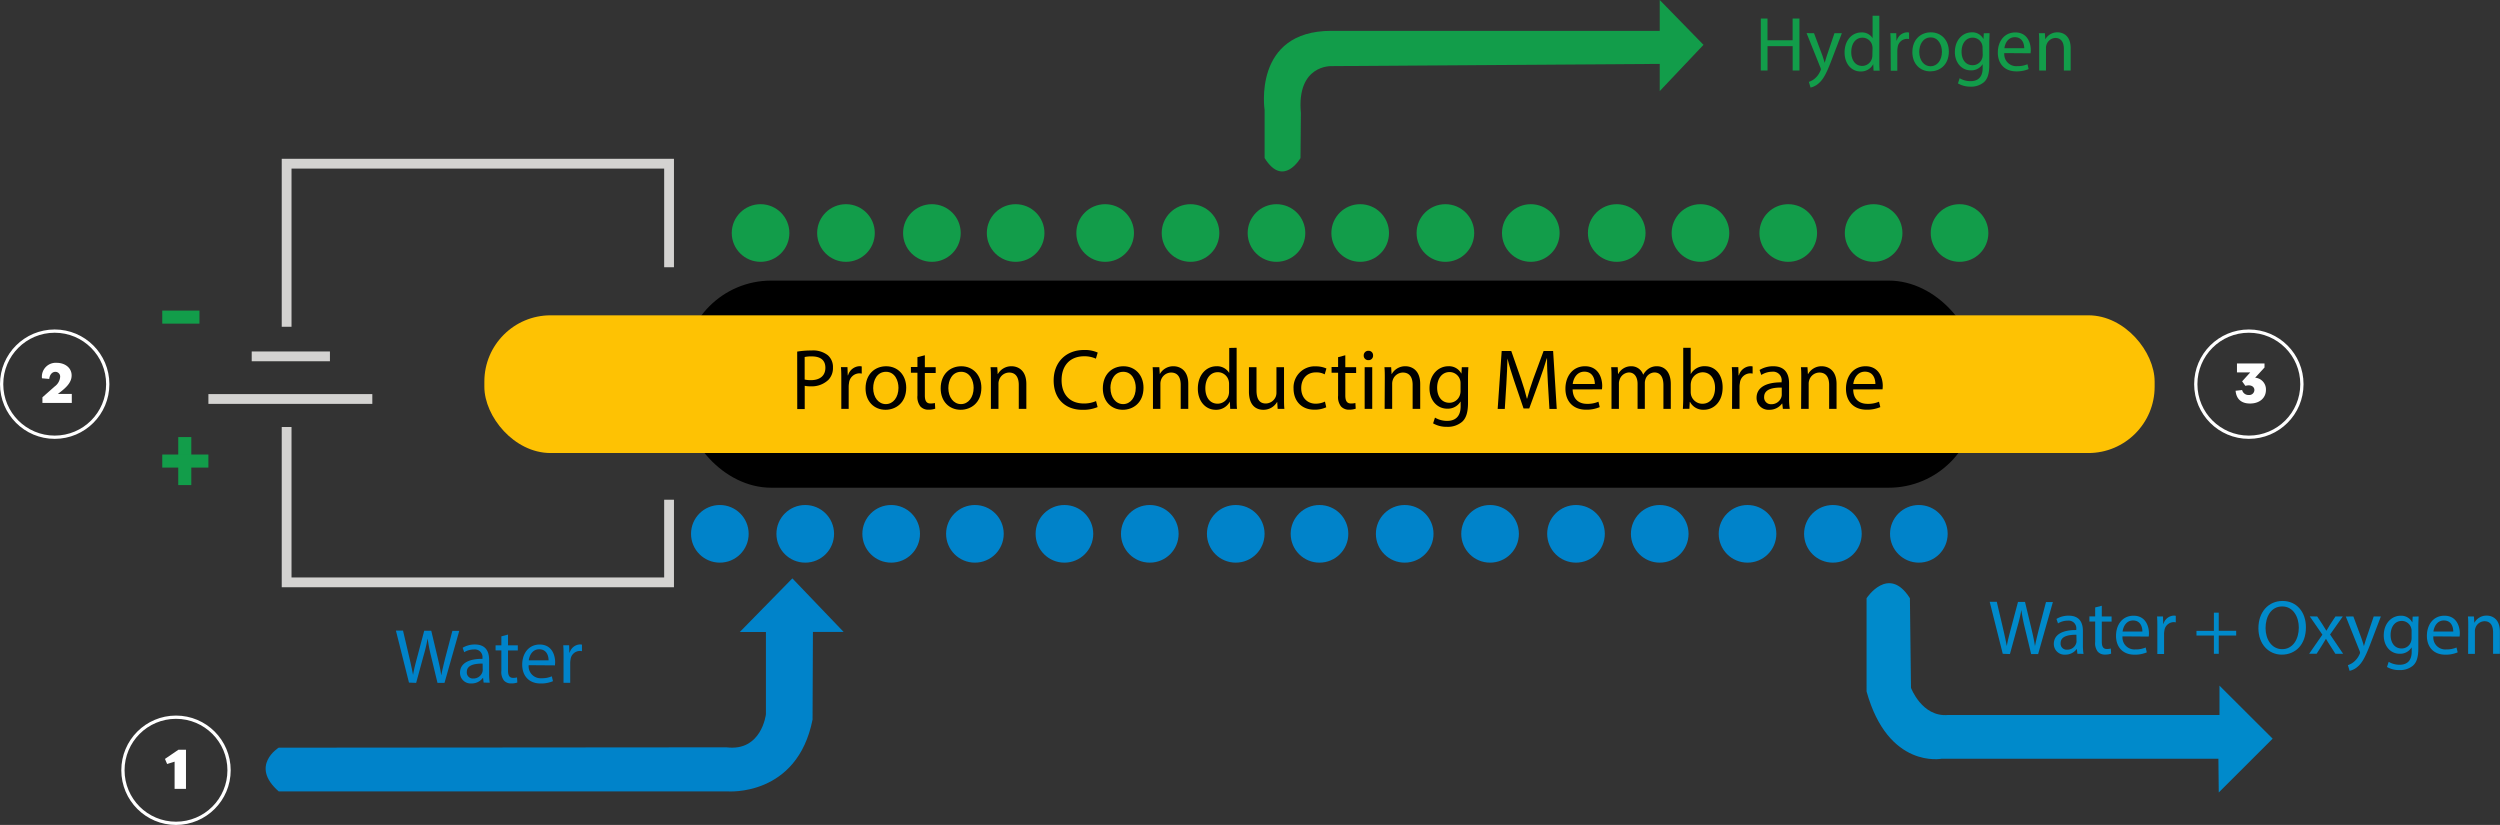 <svg id="Layer_1" data-name="Layer 1" xmlns="http://www.w3.org/2000/svg" viewBox="0 0 766.07 252.79"><rect x="0" y="0" width="766.07" height="252.79" fill="#333333" stroke="none"/><defs><style>.cls-1{fill:#fec203;}.cls-2,.cls-3,.cls-4,.cls-9{fill:none;}.cls-2{stroke:#d4d3d1;stroke-width:3px;}.cls-2,.cls-3,.cls-9{stroke-miterlimit:10;}.cls-3{stroke:#129d4a;stroke-width:4px;}.cls-5{fill:#129d4a;}.cls-6{fill:#0083ca;}.cls-7{fill:#008acb;}.cls-8{fill:#fff;}.cls-9{stroke:#fff;}</style></defs><rect x="209.53" y="85.98" width="396.02" height="63.47" rx="26.81"/><rect class="cls-1" x="148.42" y="96.62" width="511.82" height="42.2" rx="20.31"/><path d="M252.88,121a26.08,26.08,0,0,1,4.4-.34,7.27,7.27,0,0,1,5,1.47,4.75,4.75,0,0,1,1.56,3.72,5.21,5.21,0,0,1-1.38,3.79,7.34,7.34,0,0,1-5.42,2,8,8,0,0,1-1.85-.16v7.12h-2.29Zm2.29,8.56a7.79,7.79,0,0,0,1.9.19c2.77,0,4.45-1.35,4.45-3.8s-1.66-3.48-4.19-3.48a9.3,9.3,0,0,0-2.16.19Z" transform="translate(-8.6 -13.26)"/><path d="M266.4,129.76c0-1.5,0-2.79-.11-4h2l.08,2.51h.1a3.83,3.83,0,0,1,3.53-2.8,2.59,2.59,0,0,1,.66.08v2.19a3.56,3.56,0,0,0-.79-.08,3.26,3.26,0,0,0-3.11,3,6.74,6.74,0,0,0-.1,1.08v6.8H266.4Z" transform="translate(-8.6 -13.26)"/><path d="M286.29,132.06c0,4.71-3.27,6.77-6.35,6.77-3.45,0-6.11-2.53-6.11-6.56,0-4.27,2.79-6.78,6.32-6.78S286.29,128.16,286.29,132.06Zm-10.12.13c0,2.79,1.61,4.9,3.87,4.9s3.88-2.08,3.88-5c0-2.16-1.08-4.9-3.82-4.9S276.17,129.76,276.17,132.19Z" transform="translate(-8.6 -13.26)"/><path d="M292,122.12v3.66h3.32v1.77H292v6.88c0,1.58.44,2.47,1.73,2.47a5.22,5.22,0,0,0,1.35-.15l.1,1.74a5.76,5.76,0,0,1-2.05.31,3.21,3.21,0,0,1-2.5-1,4.73,4.73,0,0,1-.9-3.32v-7h-2v-1.77h2v-3Z" transform="translate(-8.6 -13.26)"/><path d="M309.32,132.06c0,4.71-3.27,6.77-6.35,6.77-3.46,0-6.12-2.53-6.12-6.56,0-4.27,2.8-6.78,6.33-6.78S309.32,128.16,309.32,132.06Zm-10.12.13c0,2.79,1.61,4.9,3.87,4.9s3.88-2.08,3.88-5c0-2.16-1.08-4.9-3.83-4.9S299.2,129.76,299.2,132.19Z" transform="translate(-8.6 -13.26)"/><path d="M312.24,129.24c0-1.32,0-2.4-.11-3.46h2.06l.13,2.11h.05a4.71,4.71,0,0,1,4.22-2.4c1.77,0,4.51,1.06,4.51,5.43v7.62h-2.32v-7.35c0-2.06-.77-3.77-2.95-3.77a3.29,3.29,0,0,0-3.11,2.37,3.19,3.19,0,0,0-.16,1.08v7.67h-2.32Z" transform="translate(-8.6 -13.26)"/><path d="M344.94,138a11.41,11.41,0,0,1-4.69.84c-5,0-8.78-3.16-8.78-9,0-5.57,3.77-9.33,9.28-9.33a9.52,9.52,0,0,1,4.22.79l-.56,1.87a8.37,8.37,0,0,0-3.58-.74c-4.17,0-6.93,2.66-6.93,7.33,0,4.34,2.5,7.14,6.82,7.14a9.11,9.11,0,0,0,3.74-.74Z" transform="translate(-8.6 -13.26)"/><path d="M359,132.06c0,4.71-3.27,6.77-6.35,6.77-3.45,0-6.11-2.53-6.11-6.56,0-4.27,2.79-6.78,6.32-6.78S359,128.16,359,132.06Zm-10.12.13c0,2.79,1.61,4.9,3.88,4.9s3.87-2.08,3.87-5c0-2.16-1.08-4.9-3.82-4.9S348.86,129.76,348.86,132.19Z" transform="translate(-8.6 -13.26)"/><path d="M361.9,129.24c0-1.32,0-2.4-.1-3.46h2.05l.14,2.11H364a4.69,4.69,0,0,1,4.21-2.4c1.77,0,4.51,1.06,4.51,5.43v7.62h-2.32v-7.35c0-2.06-.76-3.77-2.95-3.77a3.3,3.3,0,0,0-3.11,2.37,3.46,3.46,0,0,0-.16,1.08v7.67H361.9Z" transform="translate(-8.6 -13.26)"/><path d="M387.54,119.83v15.41c0,1.14,0,2.43.11,3.3h-2.08l-.11-2.22h0a4.71,4.71,0,0,1-4.35,2.51c-3.08,0-5.46-2.61-5.46-6.48,0-4.25,2.61-6.86,5.72-6.86a4.29,4.29,0,0,1,3.85,2h.05v-7.61ZM385.22,131a4,4,0,0,0-.1-1,3.42,3.42,0,0,0-3.35-2.69c-2.4,0-3.82,2.11-3.82,4.93,0,2.58,1.26,4.72,3.77,4.72a3.49,3.49,0,0,0,3.4-2.77,4,4,0,0,0,.1-1Z" transform="translate(-8.6 -13.26)"/><path d="M402.06,135.06c0,1.32,0,2.48.11,3.48h-2.06l-.13-2.08h-.06a4.8,4.8,0,0,1-4.21,2.37c-2,0-4.4-1.11-4.4-5.59v-7.46h2.32v7.07c0,2.42.73,4.05,2.84,4.05a3.35,3.35,0,0,0,3.06-2.1,3.5,3.5,0,0,0,.21-1.19v-7.83h2.32Z" transform="translate(-8.6 -13.26)"/><path d="M415,138.06a8.5,8.5,0,0,1-3.67.74c-3.84,0-6.35-2.61-6.35-6.51a6.48,6.48,0,0,1,6.85-6.77,7.71,7.71,0,0,1,3.22.66l-.53,1.79a5.33,5.33,0,0,0-2.69-.6c-2.92,0-4.5,2.16-4.5,4.82,0,2.95,1.89,4.77,4.42,4.77a6.59,6.59,0,0,0,2.85-.64Z" transform="translate(-8.6 -13.26)"/><path d="M420.84,122.12v3.66h3.32v1.77h-3.32v6.88c0,1.58.45,2.47,1.74,2.47a5.22,5.22,0,0,0,1.35-.15l.1,1.74a5.8,5.8,0,0,1-2,.31,3.24,3.24,0,0,1-2.51-1,4.73,4.73,0,0,1-.89-3.32v-7h-2v-1.77h2v-3Z" transform="translate(-8.6 -13.26)"/><path d="M429.35,122.2a1.36,1.36,0,0,1-1.47,1.42,1.38,1.38,0,0,1-1.4-1.42,1.41,1.41,0,0,1,1.45-1.45A1.37,1.37,0,0,1,429.35,122.2Zm-2.58,16.34V125.78h2.32v12.76Z" transform="translate(-8.6 -13.26)"/><path d="M432.94,129.24c0-1.32,0-2.4-.11-3.46h2.06l.13,2.11h.05a4.7,4.7,0,0,1,4.22-2.4c1.76,0,4.5,1.06,4.5,5.43v7.62h-2.32v-7.35c0-2.06-.76-3.77-3-3.77a3.3,3.3,0,0,0-3.11,2.37,3.46,3.46,0,0,0-.16,1.08v7.67h-2.31Z" transform="translate(-8.6 -13.26)"/><path d="M458.55,125.78c-.06.93-.11,2-.11,3.51v7.4c0,2.93-.58,4.72-1.82,5.83a6.75,6.75,0,0,1-4.63,1.53,8.22,8.22,0,0,1-4.25-1.06l.58-1.76a7.28,7.28,0,0,0,3.74,1c2.38,0,4.12-1.24,4.12-4.46v-1.42h-.06a4.54,4.54,0,0,1-4.06,2.14c-3.16,0-5.42-2.69-5.42-6.22,0-4.33,2.82-6.78,5.74-6.78a4.24,4.24,0,0,1,4,2.22h.05l.11-1.93Zm-2.4,5a3.5,3.5,0,0,0-.13-1.06,3.35,3.35,0,0,0-3.24-2.45c-2.22,0-3.8,1.87-3.8,4.82,0,2.51,1.27,4.59,3.77,4.59a3.39,3.39,0,0,0,3.21-2.37,3.86,3.86,0,0,0,.19-1.24Z" transform="translate(-8.6 -13.26)"/><path d="M482.92,130.74c-.13-2.48-.29-5.46-.26-7.67h-.08c-.61,2.08-1.35,4.3-2.24,6.75l-3.14,8.61h-1.74L472.59,130c-.84-2.5-1.56-4.79-2.06-6.9h0c-.05,2.21-.18,5.19-.34,7.85l-.48,7.62h-2.18l1.23-17.76h2.93l3,8.59c.74,2.18,1.34,4.13,1.79,6h.08c.45-1.79,1.08-3.74,1.87-6l3.17-8.59h2.92l1.11,17.76h-2.24Z" transform="translate(-8.6 -13.26)"/><path d="M490.5,132.58c.06,3.14,2.06,4.43,4.38,4.43a8.36,8.36,0,0,0,3.53-.66l.39,1.66a10.27,10.27,0,0,1-4.24.79c-3.92,0-6.27-2.58-6.27-6.43s2.27-6.88,6-6.88c4.17,0,5.27,3.67,5.27,6a7.85,7.85,0,0,1-.08,1.08Zm6.8-1.66c0-1.47-.6-3.77-3.21-3.77-2.35,0-3.38,2.16-3.56,3.77Z" transform="translate(-8.6 -13.26)"/><path d="M502.41,129.24c0-1.32,0-2.4-.1-3.46h2l.1,2.06h.08a4.41,4.41,0,0,1,4-2.35,3.78,3.78,0,0,1,3.61,2.56h.05a5.34,5.34,0,0,1,1.42-1.66,4.37,4.37,0,0,1,2.82-.9c1.69,0,4.19,1.11,4.19,5.54v7.51h-2.26v-7.22c0-2.45-.9-3.93-2.77-3.93a3,3,0,0,0-2.74,2.11,3.71,3.71,0,0,0-.19,1.16v7.88H510.4V130.9c0-2-.9-3.51-2.66-3.51a3.18,3.18,0,0,0-2.88,2.32,3.23,3.23,0,0,0-.18,1.13v7.7h-2.27Z" transform="translate(-8.6 -13.26)"/><path d="M524.28,138.54c.05-.87.11-2.16.11-3.3V119.83h2.29v8h.05a4.76,4.76,0,0,1,4.35-2.35c3.16,0,5.4,2.64,5.38,6.51,0,4.56-2.88,6.83-5.72,6.83a4.54,4.54,0,0,1-4.27-2.4h-.08l-.11,2.11Zm2.4-5.11a4.49,4.49,0,0,0,.1.84,3.58,3.58,0,0,0,3.48,2.71c2.43,0,3.88-2,3.88-4.9,0-2.55-1.32-4.74-3.8-4.74a3.7,3.7,0,0,0-3.53,2.84,4.84,4.84,0,0,0-.13.95Z" transform="translate(-8.6 -13.26)"/><path d="M539.38,129.76c0-1.5,0-2.79-.11-4h2l.08,2.51h.11a3.82,3.82,0,0,1,3.53-2.8,2.71,2.71,0,0,1,.66.08v2.19a3.7,3.7,0,0,0-.79-.08,3.25,3.25,0,0,0-3.11,3,5.7,5.7,0,0,0-.11,1.08v6.8h-2.29Z" transform="translate(-8.6 -13.26)"/><path d="M554.92,138.54l-.18-1.61h-.08a4.75,4.75,0,0,1-3.9,1.9,3.64,3.64,0,0,1-3.9-3.66c0-3.09,2.74-4.77,7.67-4.75v-.26a2.63,2.63,0,0,0-2.9-3,6.35,6.35,0,0,0-3.32,1l-.53-1.53a7.91,7.91,0,0,1,4.19-1.14c3.9,0,4.85,2.67,4.85,5.22v4.77a18.85,18.85,0,0,0,.21,3.06Zm-.34-6.51c-2.53-.05-5.4.39-5.4,2.87a2.06,2.06,0,0,0,2.19,2.22,3.17,3.17,0,0,0,3.08-2.14,2.4,2.4,0,0,0,.13-.74Z" transform="translate(-8.6 -13.26)"/><path d="M560.56,129.24c0-1.32,0-2.4-.1-3.46h2l.13,2.11h.06a4.68,4.68,0,0,1,4.21-2.4c1.77,0,4.51,1.06,4.51,5.43v7.62H569.1v-7.35c0-2.06-.77-3.77-3-3.77a3.29,3.29,0,0,0-3.11,2.37,3.19,3.19,0,0,0-.16,1.08v7.67h-2.32Z" transform="translate(-8.6 -13.26)"/><path d="M576.48,132.58c0,3.14,2,4.43,4.37,4.43a8.36,8.36,0,0,0,3.53-.66l.4,1.66a10.36,10.36,0,0,1-4.25.79c-3.92,0-6.27-2.58-6.27-6.43s2.27-6.88,6-6.88c4.17,0,5.27,3.67,5.27,6a10.49,10.49,0,0,1-.07,1.08Zm6.79-1.66c0-1.47-.6-3.77-3.21-3.77-2.35,0-3.37,2.16-3.56,3.77Z" transform="translate(-8.6 -13.26)"/><polyline class="cls-2" points="87.83 100.13 87.83 50.16 205.02 50.16 205.02 81.89"/><polyline class="cls-2" points="87.83 130.85 87.83 178.45 205.02 178.45 205.02 153.13"/><line class="cls-2" x1="77.13" y1="109.2" x2="101.1" y2="109.2"/><line class="cls-2" x1="63.86" y1="122.26" x2="114.09" y2="122.26"/><line class="cls-3" x1="49.72" y1="97.17" x2="61.12" y2="97.17"/><line class="cls-3" x1="56.62" y1="133.93" x2="56.62" y2="148.64"/><line class="cls-3" x1="49.72" y1="141.28" x2="63.86" y2="141.28"/><circle class="cls-4" cx="233.74" cy="71.63" r="9.06"/><circle class="cls-5" cx="233.06" cy="71.4" r="8.83"/><circle class="cls-5" cx="259.23" cy="71.4" r="8.83"/><circle class="cls-5" cx="285.56" cy="71.4" r="8.83"/><circle class="cls-5" cx="311.22" cy="71.4" r="8.83"/><circle class="cls-5" cx="338.65" cy="71.4" r="8.83"/><circle class="cls-5" cx="364.81" cy="71.4" r="8.83"/><circle class="cls-5" cx="391.15" cy="71.4" r="8.83"/><circle class="cls-5" cx="416.8" cy="71.4" r="8.83"/><circle class="cls-5" cx="442.91" cy="71.4" r="8.83"/><circle class="cls-5" cx="469.08" cy="71.4" r="8.83"/><circle class="cls-5" cx="495.41" cy="71.4" r="8.83"/><circle class="cls-5" cx="521.07" cy="71.4" r="8.83"/><circle class="cls-5" cx="547.97" cy="71.4" r="8.83"/><circle class="cls-5" cx="574.13" cy="71.4" r="8.83"/><circle class="cls-5" cx="600.46" cy="71.4" r="8.83"/><circle class="cls-6" cx="220.58" cy="163.58" r="8.83"/><circle class="cls-6" cx="246.75" cy="163.58" r="8.83"/><circle class="cls-6" cx="273.08" cy="163.58" r="8.83"/><circle class="cls-6" cx="298.74" cy="163.58" r="8.83"/><circle class="cls-6" cx="326.17" cy="163.58" r="8.83"/><circle class="cls-6" cx="352.33" cy="163.58" r="8.83"/><circle class="cls-6" cx="378.67" cy="163.58" r="8.83"/><circle class="cls-6" cx="404.33" cy="163.58" r="8.83"/><circle class="cls-6" cx="430.44" cy="163.58" r="8.83"/><circle class="cls-6" cx="456.6" cy="163.58" r="8.83"/><circle class="cls-6" cx="482.93" cy="163.58" r="8.83"/><circle class="cls-6" cx="508.59" cy="163.58" r="8.83"/><circle class="cls-6" cx="535.49" cy="163.58" r="8.83"/><circle class="cls-6" cx="561.65" cy="163.58" r="8.83"/><circle class="cls-6" cx="587.99" cy="163.58" r="8.83"/><path class="cls-6" d="M251.4,190.49l-16.1,16.43h8v25.21s-1.29,11.48-12.1,10.13L94,242.37s-9,5.52,0,13.39H231.48s21.38,1.8,26.11-22l.11-26.86h9.41Z" transform="translate(-8.6 -13.26)"/><path class="cls-6" d="M133.92,222.43l-4-15.93h2.18l1.89,8.06c.47,2,.9,4,1.18,5.51h0c.26-1.58.75-3.47,1.3-5.53l2.12-8h2.16l1.93,8.09c.45,1.89.88,3.78,1.11,5.46h.05c.33-1.75.78-3.53,1.28-5.51l2.1-8h2.11l-4.52,15.93h-2.15l-2-8.29a47.14,47.14,0,0,1-1-5.2h-.05a47.14,47.14,0,0,1-1.23,5.2l-2.26,8.29Z" transform="translate(-8.6 -13.26)"/><path class="cls-6" d="M156.8,222.43l-.17-1.44h-.07a4.26,4.26,0,0,1-3.5,1.7,3.26,3.26,0,0,1-3.5-3.28c0-2.77,2.46-4.28,6.88-4.26v-.23a2.36,2.36,0,0,0-2.6-2.65,5.73,5.73,0,0,0-3,.85l-.47-1.37a7.17,7.17,0,0,1,3.76-1c3.5,0,4.35,2.39,4.35,4.68v4.28a16.29,16.29,0,0,0,.19,2.74Zm-.31-5.83c-2.27,0-4.85.35-4.85,2.57a1.85,1.85,0,0,0,2,2,2.84,2.84,0,0,0,2.76-1.92,2.19,2.19,0,0,0,.12-.66Z" transform="translate(-8.6 -13.26)"/><path class="cls-6" d="M164.27,207.71V211h3v1.59h-3v6.17c0,1.41.4,2.22,1.56,2.22a4.66,4.66,0,0,0,1.2-.14l.1,1.56a5.23,5.23,0,0,1-1.85.28,2.88,2.88,0,0,1-2.24-.87,4.27,4.27,0,0,1-.81-3v-6.24h-1.77V211h1.77v-2.74Z" transform="translate(-8.6 -13.26)"/><path class="cls-6" d="M170.6,217.09a3.67,3.67,0,0,0,3.93,4,7.5,7.5,0,0,0,3.16-.59l.36,1.49a9.29,9.29,0,0,1-3.81.71c-3.52,0-5.62-2.32-5.62-5.77s2-6.17,5.36-6.17c3.74,0,4.73,3.29,4.73,5.39a8.57,8.57,0,0,1-.07,1Zm6.1-1.49c0-1.32-.54-3.38-2.88-3.38-2.11,0-3,1.94-3.19,3.38Z" transform="translate(-8.6 -13.26)"/><path class="cls-6" d="M181.29,214.56c0-1.34,0-2.5-.1-3.57H183l.07,2.25h.1a3.43,3.43,0,0,1,3.17-2.51,2.65,2.65,0,0,1,.59.07v2a3,3,0,0,0-.71-.07,2.91,2.91,0,0,0-2.79,2.67,5.46,5.46,0,0,0-.1,1v6.09h-2.05Z" transform="translate(-8.6 -13.26)"/><path class="cls-5" d="M416.57,22.71H517.19V13.26L530.6,27,517.19,41.17V32.84l-100.62.68s-10.72-.45-9.34,14.4l-.12,13.76s-5.28,9.26-11,0V47S392.35,22.71,416.57,22.71Z" transform="translate(-8.6 -13.26)"/><path class="cls-5" d="M550.21,18.94V25.6h7.7V18.94H560V34.87h-2.08V27.4h-7.7v7.47h-2.06V18.94Z" transform="translate(-8.6 -13.26)"/><path class="cls-5" d="M564.46,23.43,567,30.19c.26.75.54,1.65.73,2.34h0c.21-.69.45-1.56.73-2.39l2.27-6.71H573l-3.12,8.15c-1.49,3.92-2.51,5.93-3.92,7.16a5.62,5.62,0,0,1-2.56,1.35l-.52-1.75a5.33,5.33,0,0,0,1.82-1A6.3,6.3,0,0,0,566.4,35a1.39,1.39,0,0,0,.17-.5,1.71,1.71,0,0,0-.15-.54l-4.23-10.54Z" transform="translate(-8.6 -13.26)"/><path class="cls-5" d="M584.48,18.09V31.91c0,1,0,2.18.1,3h-1.87l-.09-2h0a4.23,4.23,0,0,1-3.9,2.25c-2.77,0-4.89-2.34-4.89-5.82,0-3.8,2.34-6.14,5.13-6.14a3.83,3.83,0,0,1,3.45,1.75h0V18.09Zm-2.08,10a3.68,3.68,0,0,0-.09-.87,3.06,3.06,0,0,0-3-2.41c-2.15,0-3.43,1.89-3.43,4.42,0,2.31,1.14,4.23,3.38,4.23a3.12,3.12,0,0,0,3-2.48,3.71,3.71,0,0,0,.09-.9Z" transform="translate(-8.6 -13.26)"/><path class="cls-5" d="M587.94,27c0-1.35,0-2.51-.1-3.57h1.82l.07,2.24h.1a3.43,3.43,0,0,1,3.17-2.5,2.17,2.17,0,0,1,.59.07v2a3,3,0,0,0-.71-.07,2.91,2.91,0,0,0-2.79,2.67,5.57,5.57,0,0,0-.1,1v6.1h-2Z" transform="translate(-8.6 -13.26)"/><path class="cls-5" d="M605.78,29.05c0,4.23-2.93,6.08-5.69,6.08-3.1,0-5.49-2.27-5.49-5.89,0-3.83,2.51-6.07,5.68-6.07S605.78,25.55,605.78,29.05Zm-9.07.12c0,2.51,1.44,4.4,3.47,4.4s3.48-1.87,3.48-4.45c0-1.93-1-4.39-3.43-4.39S596.71,27,596.71,29.17Z" transform="translate(-8.6 -13.26)"/><path class="cls-5" d="M618.26,23.43c0,.82-.09,1.75-.09,3.14v6.64c0,2.63-.52,4.23-1.63,5.23a6.07,6.07,0,0,1-4.16,1.37,7.37,7.37,0,0,1-3.81-1l.52-1.58a6.5,6.5,0,0,0,3.36.9c2.13,0,3.69-1.11,3.69-4V32.91h0a4.09,4.09,0,0,1-3.64,1.91c-2.84,0-4.87-2.41-4.87-5.58,0-3.87,2.53-6.07,5.15-6.07a3.8,3.8,0,0,1,3.57,2h.05l.09-1.72Zm-2.15,4.51A3.07,3.07,0,0,0,616,27a3,3,0,0,0-2.91-2.2c-2,0-3.41,1.68-3.41,4.32,0,2.25,1.14,4.12,3.38,4.12A3.05,3.05,0,0,0,616,31.11a3.59,3.59,0,0,0,.16-1.11Z" transform="translate(-8.6 -13.26)"/><path class="cls-5" d="M622.78,29.53a3.66,3.66,0,0,0,3.92,4,7.55,7.55,0,0,0,3.17-.59l.36,1.48a9.16,9.16,0,0,1-3.81.71c-3.52,0-5.63-2.31-5.63-5.76s2-6.17,5.37-6.17c3.73,0,4.73,3.28,4.73,5.39a9,9,0,0,1-.07,1Zm6.1-1.49c0-1.33-.55-3.38-2.89-3.38-2.1,0-3,1.93-3.19,3.38Z" transform="translate(-8.6 -13.26)"/><path class="cls-5" d="M633.47,26.52c0-1.18,0-2.15-.1-3.09h1.84l.12,1.89h0a4.2,4.2,0,0,1,3.78-2.15c1.59,0,4,.94,4,4.87v6.83h-2.08v-6.6c0-1.84-.68-3.38-2.64-3.38A3,3,0,0,0,635.69,27a2.84,2.84,0,0,0-.14,1v6.88h-2.08Z" transform="translate(-8.6 -13.26)"/><path class="cls-7" d="M622.3,213.6l-4-15.93h2.17l1.89,8.06c.47,2,.9,4,1.18,5.51h0c.26-1.59.76-3.48,1.3-5.53l2.13-8h2.15l1.94,8.08c.45,1.89.87,3.79,1.11,5.46h0c.34-1.75.78-3.52,1.28-5.5l2.1-8h2.11l-4.52,15.93H631l-2-8.3a51.21,51.21,0,0,1-1-5.2h0a50.92,50.92,0,0,1-1.23,5.2l-2.27,8.3Z" transform="translate(-8.6 -13.26)"/><path class="cls-7" d="M645.18,213.6l-.17-1.44h-.07a4.23,4.23,0,0,1-3.49,1.7,3.26,3.26,0,0,1-3.5-3.28c0-2.77,2.46-4.28,6.88-4.26v-.24a2.36,2.36,0,0,0-2.6-2.64,5.68,5.68,0,0,0-3,.85l-.48-1.37a7.07,7.07,0,0,1,3.76-1c3.5,0,4.35,2.39,4.35,4.68v4.28a16.29,16.29,0,0,0,.19,2.74Zm-.31-5.84c-2.27,0-4.84.36-4.84,2.58a1.84,1.84,0,0,0,2,2,2.83,2.83,0,0,0,2.76-1.91,1.92,1.92,0,0,0,.12-.66Z" transform="translate(-8.6 -13.26)"/><path class="cls-7" d="M652.65,198.88v3.28h3v1.58h-3v6.17c0,1.42.4,2.22,1.56,2.22a4.75,4.75,0,0,0,1.21-.14l.09,1.56a5,5,0,0,1-1.84.29,2.89,2.89,0,0,1-2.25-.88,4.24,4.24,0,0,1-.8-3v-6.24h-1.77v-1.58h1.77v-2.74Z" transform="translate(-8.6 -13.26)"/><path class="cls-7" d="M659,208.26a3.66,3.66,0,0,0,3.92,4,7.55,7.55,0,0,0,3.17-.59l.35,1.49a9.24,9.24,0,0,1-3.8.71c-3.53,0-5.63-2.32-5.63-5.77s2-6.17,5.37-6.17c3.73,0,4.72,3.29,4.72,5.39a6.83,6.83,0,0,1-.07,1Zm6.09-1.49c0-1.32-.54-3.38-2.88-3.38-2.1,0-3,1.94-3.19,3.38Z" transform="translate(-8.6 -13.26)"/><path class="cls-7" d="M669.67,205.73c0-1.35,0-2.51-.09-3.57h1.82l.07,2.25h.09a3.43,3.43,0,0,1,3.17-2.51,2.17,2.17,0,0,1,.59.07v2a3.63,3.63,0,0,0-.71-.07,2.93,2.93,0,0,0-2.79,2.67,5.72,5.72,0,0,0-.09,1v6.1h-2.06Z" transform="translate(-8.6 -13.26)"/><path class="cls-7" d="M688.49,201v5.55h5.34V208h-5.34v5.6H687V208h-5.34v-1.42H687V201Z" transform="translate(-8.6 -13.26)"/><path class="cls-7" d="M715.2,205.47c0,5.48-3.34,8.39-7.4,8.39s-7.16-3.26-7.16-8.08c0-5.06,3.14-8.37,7.4-8.37S715.2,200.74,715.2,205.47Zm-12.37.26c0,3.4,1.85,6.45,5.09,6.45s5.1-3,5.1-6.62c0-3.16-1.65-6.47-5.08-6.47S702.83,202.23,702.83,205.73Z" transform="translate(-8.6 -13.26)"/><path class="cls-7" d="M718.65,202.16l1.63,2.46c.43.64.78,1.23,1.16,1.87h.07c.38-.69.76-1.28,1.13-1.89l1.61-2.44h2.25l-3.9,5.53,4,5.91h-2.37L722.57,211c-.45-.66-.82-1.3-1.23-2h0c-.38.68-.78,1.3-1.21,2l-1.65,2.58h-2.29l4.06-5.84-3.88-5.6Z" transform="translate(-8.6 -13.26)"/><path class="cls-7" d="M729.74,202.16l2.5,6.76c.26.76.55,1.66.73,2.34h0c.21-.68.45-1.56.73-2.39l2.27-6.71h2.2l-3.12,8.16c-1.49,3.92-2.5,5.93-3.92,7.16a5.55,5.55,0,0,1-2.55,1.34l-.52-1.74a5.66,5.66,0,0,0,1.82-1,6.32,6.32,0,0,0,1.74-2.32,1.42,1.42,0,0,0,.17-.49,2,2,0,0,0-.14-.55l-4.23-10.54Z" transform="translate(-8.6 -13.26)"/><path class="cls-7" d="M749.73,202.16c0,.83-.09,1.75-.09,3.14V212c0,2.62-.52,4.23-1.63,5.22a6.07,6.07,0,0,1-4.16,1.37,7.35,7.35,0,0,1-3.81-.95l.52-1.58a6.5,6.5,0,0,0,3.36.9c2.13,0,3.69-1.11,3.69-4v-1.28h-.05a4.09,4.09,0,0,1-3.64,1.91c-2.84,0-4.87-2.41-4.87-5.57,0-3.88,2.53-6.08,5.15-6.08a3.79,3.79,0,0,1,3.57,2h.05l.09-1.73Zm-2.15,4.51a2.78,2.78,0,0,0-.12-.94,3,3,0,0,0-2.9-2.2c-2,0-3.41,1.68-3.41,4.33,0,2.24,1.14,4.11,3.38,4.11a3,3,0,0,0,2.89-2.13,3.51,3.51,0,0,0,.16-1.11Z" transform="translate(-8.6 -13.26)"/><path class="cls-7" d="M754.25,208.26a3.66,3.66,0,0,0,3.92,4,7.55,7.55,0,0,0,3.17-.59l.36,1.49a9.33,9.33,0,0,1-3.81.71c-3.52,0-5.62-2.32-5.62-5.77s2-6.17,5.36-6.17c3.74,0,4.73,3.29,4.73,5.39a8.77,8.77,0,0,1-.07,1Zm6.1-1.49c0-1.32-.54-3.38-2.89-3.38-2.1,0-3,1.94-3.19,3.38Z" transform="translate(-8.6 -13.26)"/><path class="cls-7" d="M764.94,205.26c0-1.18,0-2.15-.1-3.1h1.84l.12,1.89h.05a4.2,4.2,0,0,1,3.78-2.15c1.58,0,4,.95,4,4.87v6.83h-2.08V207c0-1.85-.68-3.38-2.64-3.38a3,3,0,0,0-2.79,2.12,2.87,2.87,0,0,0-.14,1v6.88h-2.08Z" transform="translate(-8.6 -13.26)"/><path class="cls-7" d="M605.42,232.36h83.29v-9L705,239.61,688.49,256.1l-.11-10.35H603.64s-16.43,3.26-23.07-20.6V196.57s6.75-10.35,13.28,0l.33,27.46S597.53,233,605.42,232.36Z" transform="translate(-8.6 -13.26)"/><path class="cls-8" d="M62.1,246.65l-2.29.72-.66-1.56L63.27,243h2.32V255H62.1Z" transform="translate(-8.6 -13.26)"/><circle class="cls-9" cx="53.93" cy="236.03" r="16.26"/><path class="cls-8" d="M21.6,135l3.77-3.33a4,4,0,0,0,1.66-2.9,1.45,1.45,0,0,0-1.46-1.57c-.9,0-1.72.75-1.88,2.18l-2.23-.2A4.25,4.25,0,0,1,26,124.44c2.36,0,4.55,1.41,4.55,3.87s-2.22,4.14-4.15,5.61l-.07.05H30.6v2.76h-9Z" transform="translate(-8.6 -13.26)"/><circle class="cls-9" cx="16.76" cy="117.72" r="16.26"/><path class="cls-8" d="M693.65,133l2-.23a2,2,0,0,0,2,1.53,1.58,1.58,0,0,0,1.76-1.52c0-.83-.68-1.44-1.76-1.44a3.68,3.68,0,0,0-1,.16l-1-1.39,2.48-2.73h-4.06v-2.75h8.44v1.24L699.64,129a3.6,3.6,0,0,1,3.31,3.72c0,2.46-1.91,4.19-4.85,4.19C695.74,136.93,693.9,135.83,693.65,133Z" transform="translate(-8.6 -13.26)"/><circle class="cls-9" cx="689.11" cy="117.72" r="16.26"/></svg>